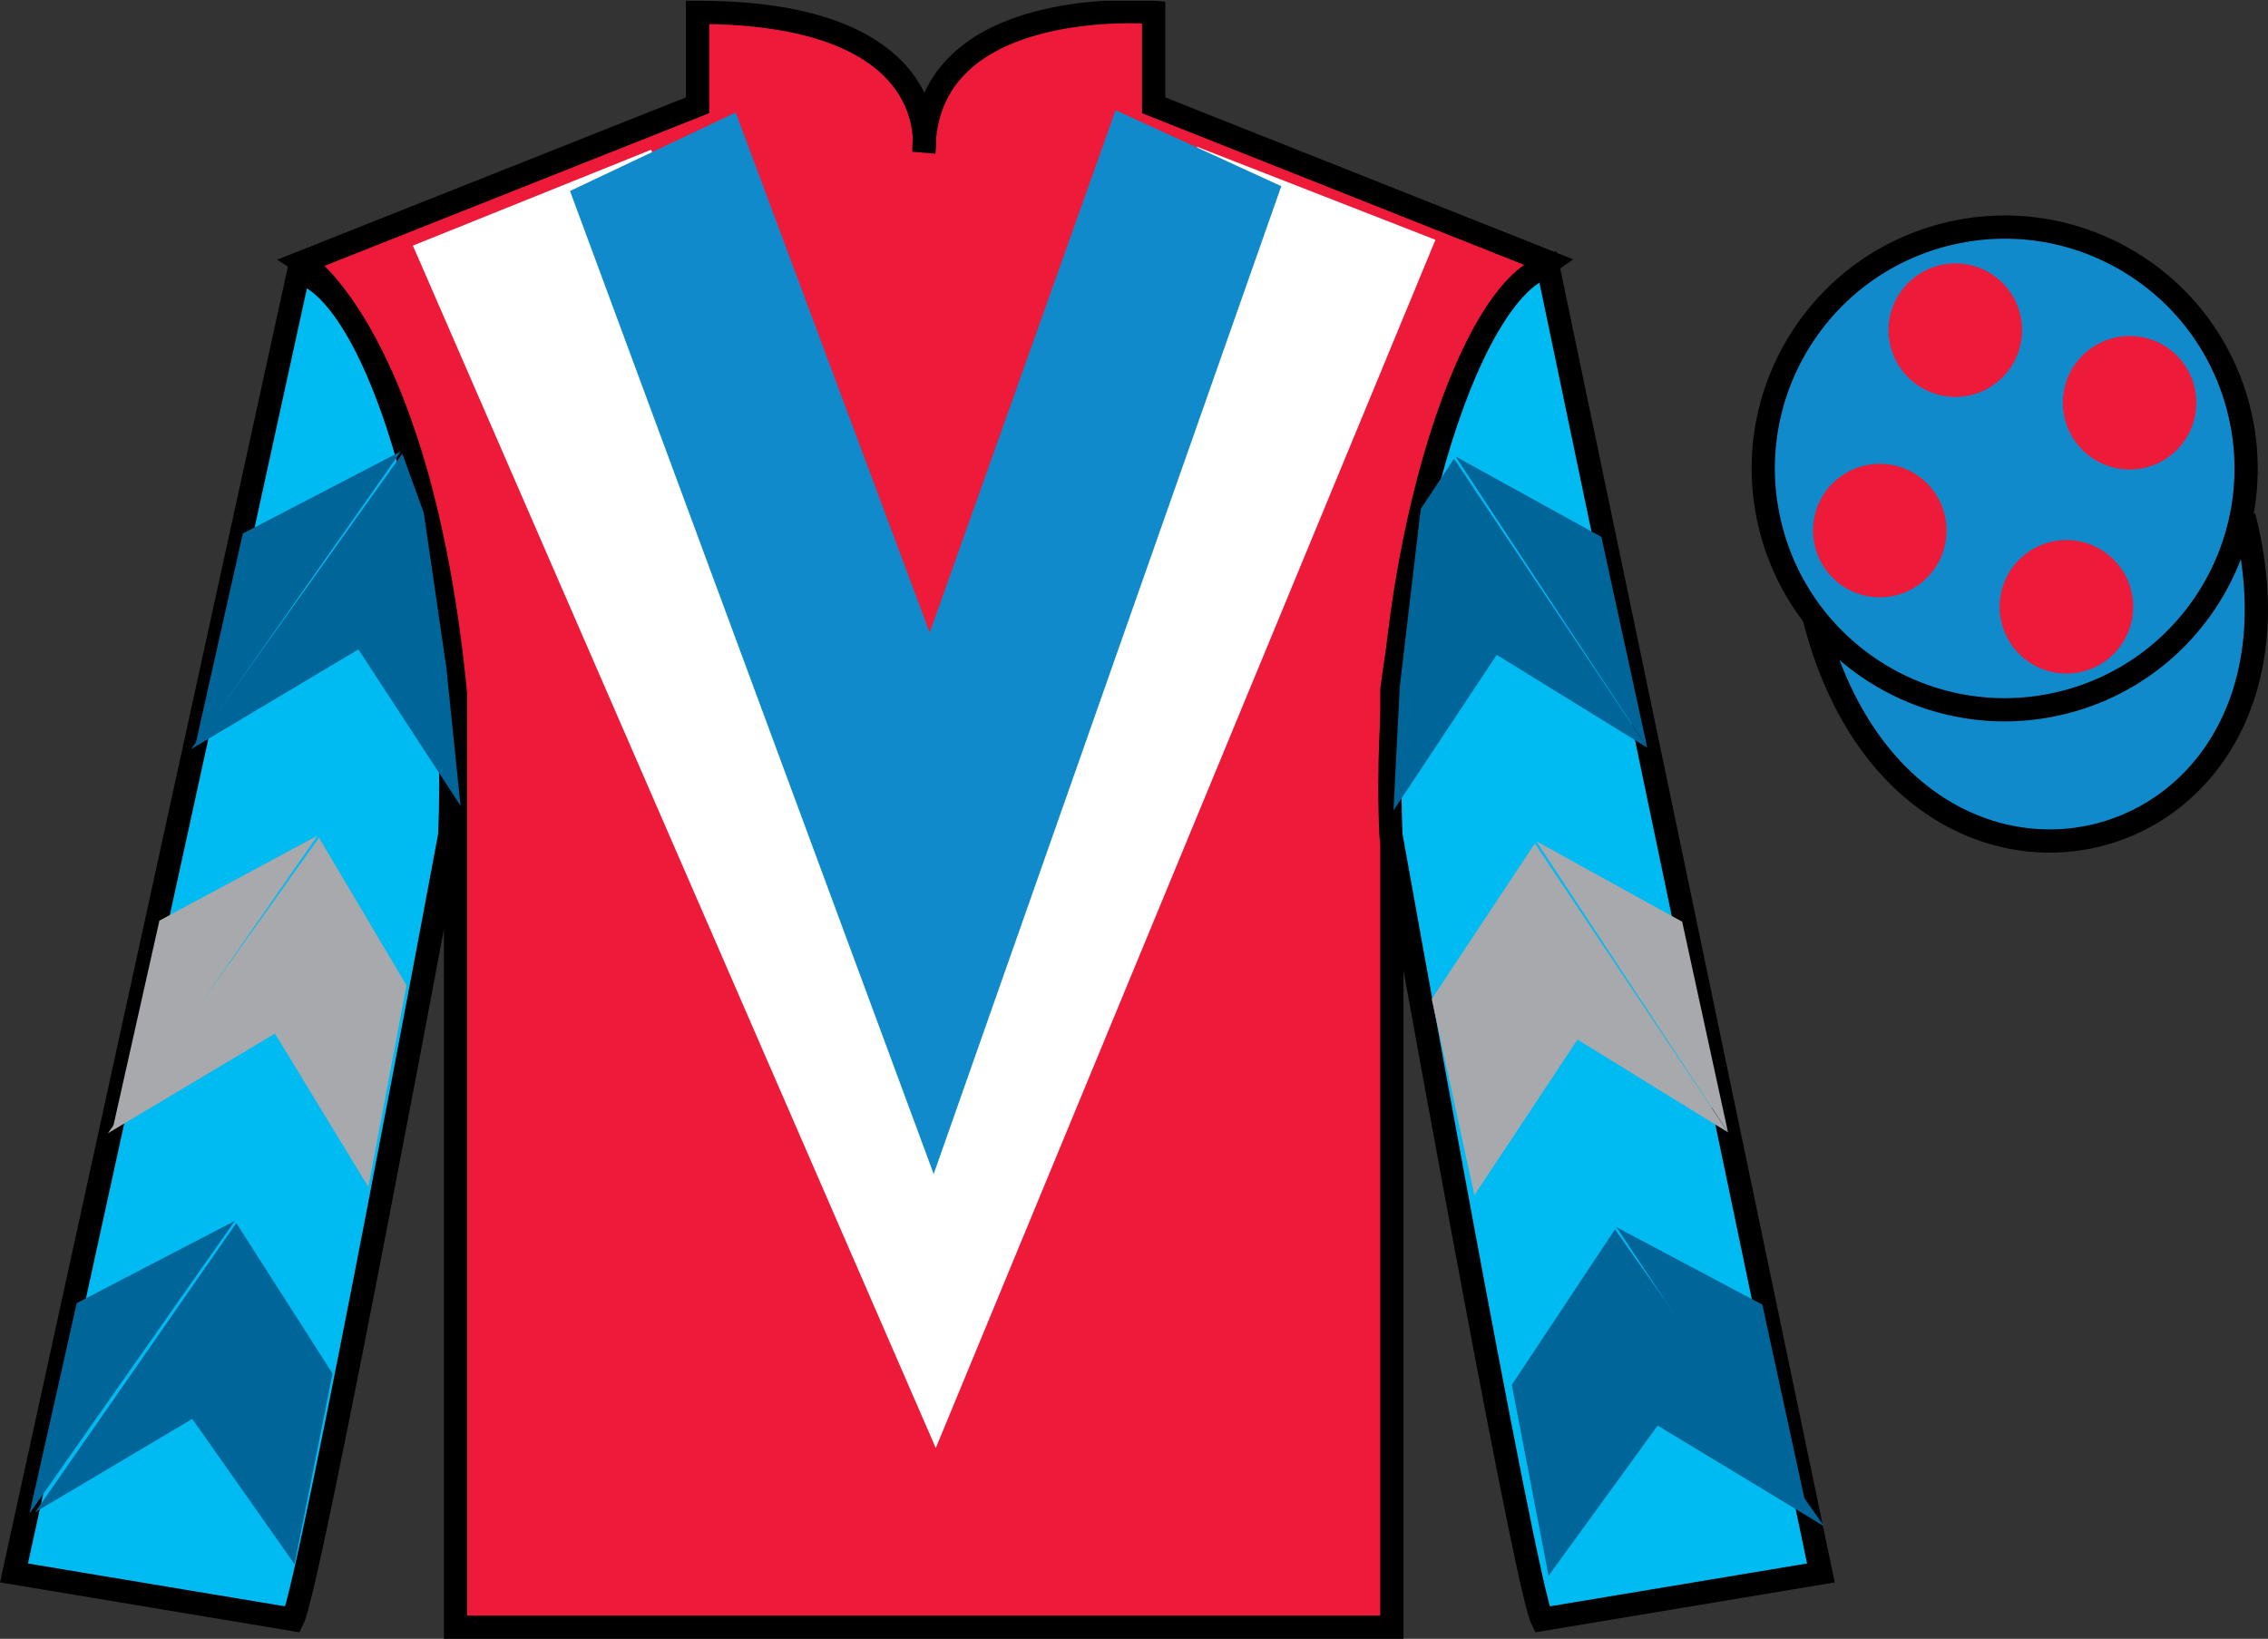 <?xml version="1.0" encoding="UTF-8"?>
<svg xmlns="http://www.w3.org/2000/svg" xmlns:xlink="http://www.w3.org/1999/xlink" width="97.59pt" height="70.53pt" viewBox="0 0 97.59 70.53" version="1.1">
<rect x="0" y="0" width="97.59" height="70.53" fill="#333333" stroke="none"/>
<defs>
<clipPath id="clip1">
  <path d="M 0 70.531 L 97.59 70.531 L 97.59 0.031 L 0 0.031 L 0 70.531 Z M 0 70.531 "/>
</clipPath>
</defs>
<g id="surface0">
<g clip-path="url(#clip1)" clip-rule="nonzero">
<path style=" stroke:none;fill-rule:nonzero;fill:rgb(93.101%,10.179%,22.976%);fill-opacity:1;" d="M 13.016 11.281 C 13.016 11.281 18.102 14.531 19.602 29.863 C 19.602 29.863 19.602 44.863 19.602 70.031 L 59.891 70.031 L 59.891 29.695 C 59.891 29.695 61.684 14.695 66.641 11.281 L 49.641 4.531 L 49.641 0.531 C 49.641 0.531 39.754 -0.305 39.754 6.531 C 39.754 6.531 40.766 0.531 30.016 0.531 L 30.016 4.531 L 13.016 11.281 "/>
<path style="fill:none;stroke-width:10;stroke-linecap:butt;stroke-linejoin:miter;stroke:rgb(0%,0%,0%);stroke-opacity:1;stroke-miterlimit:4;" d="M 130.156 592.487 C 130.156 592.487 181.016 559.987 196.016 406.667 C 196.016 406.667 196.016 256.667 196.016 4.987 L 598.906 4.987 L 598.906 408.347 C 598.906 408.347 616.836 558.347 666.406 592.487 L 496.406 659.987 L 496.406 699.987 C 496.406 699.987 397.539 708.347 397.539 639.987 C 397.539 639.987 407.656 699.987 300.156 699.987 L 300.156 659.987 L 130.156 592.487 Z M 130.156 592.487 " transform="matrix(0.1,0,0,-0.1,0,70.53)"/>
<path style=" stroke:none;fill-rule:nonzero;fill:rgb(0%,72.689%,94.74%);fill-opacity:1;" d="M 12.602 69.695 C 13.352 68.195 19.352 35.945 19.352 35.945 C 19.852 24.445 16.352 12.695 12.852 11.695 L 0.602 67.695 L 12.602 69.695 "/>
<path style="fill:none;stroke-width:10;stroke-linecap:butt;stroke-linejoin:miter;stroke:rgb(0%,0%,0%);stroke-opacity:1;stroke-miterlimit:4;" d="M 126.016 8.347 C 133.516 23.347 193.516 345.847 193.516 345.847 C 198.516 460.847 163.516 578.347 128.516 588.347 L 6.016 28.347 L 126.016 8.347 Z M 126.016 8.347 " transform="matrix(0.1,0,0,-0.1,0,70.53)"/>
<path style=" stroke:none;fill-rule:nonzero;fill:rgb(0%,72.689%,94.74%);fill-opacity:1;" d="M 78.352 67.695 L 66.602 11.445 C 63.102 12.445 59.352 24.445 59.852 35.945 C 59.852 35.945 65.602 68.195 66.352 69.695 L 78.352 67.695 "/>
<path style="fill:none;stroke-width:10;stroke-linecap:butt;stroke-linejoin:miter;stroke:rgb(0%,0%,0%);stroke-opacity:1;stroke-miterlimit:4;" d="M 783.516 28.347 L 666.016 590.847 C 631.016 580.847 593.516 460.847 598.516 345.847 C 598.516 345.847 656.016 23.347 663.516 8.347 L 783.516 28.347 Z M 783.516 28.347 " transform="matrix(0.1,0,0,-0.1,0,70.53)"/>
<path style="fill-rule:nonzero;fill:rgb(6.778%,54.177%,79.675%);fill-opacity:1;stroke-width:10;stroke-linecap:butt;stroke-linejoin:miter;stroke:rgb(0%,0%,0%);stroke-opacity:1;stroke-miterlimit:4;" d="M 780.664 439.245 C 820.391 283.62 1004.336 331.198 965.547 483.191 " transform="matrix(0.1,0,0,-0.1,0,70.53)"/>
<path style=" stroke:none;fill-rule:nonzero;fill:rgb(100%,100%,100%);fill-opacity:1;" d="M 28.016 6.445 L 40.016 33.82 L 51.516 6.32 L 61.766 10.32 L 40.266 62.32 L 17.766 10.57 L 28.016 6.445 "/>
<path style=" stroke:none;fill-rule:nonzero;fill:rgb(6.778%,54.177%,79.675%);fill-opacity:1;" d="M 88.828 30.223 C 94.387 28.805 97.742 23.148 96.324 17.594 C 94.906 12.035 89.25 8.68 83.691 10.098 C 78.133 11.516 74.777 17.172 76.195 22.727 C 77.613 28.285 83.27 31.641 88.828 30.223 "/>
<path style="fill:none;stroke-width:10;stroke-linecap:butt;stroke-linejoin:miter;stroke:rgb(0%,0%,0%);stroke-opacity:1;stroke-miterlimit:4;" d="M 888.281 403.073 C 943.867 417.253 977.422 473.816 963.242 529.362 C 949.062 584.948 892.5 618.503 836.914 604.323 C 781.328 590.144 747.773 533.581 761.953 478.034 C 776.133 422.448 832.695 388.894 888.281 403.073 Z M 888.281 403.073 " transform="matrix(0.1,0,0,-0.1,0,70.53)"/>
<path style=" stroke:none;fill-rule:nonzero;fill:rgb(6.778%,54.177%,79.675%);fill-opacity:1;" d="M 31.656 4.844 L 40.004 27.227 L 48.004 4.742 L 55.133 8.012 L 40.176 50.527 L 24.527 8.219 L 31.656 4.844 "/>
<path style=" stroke:none;fill-rule:nonzero;fill:rgb(0%,40.163%,60.146%);fill-opacity:1;" d="M 8.227 32.238 L 15.422 27.949 L 19.816 34.676 L 19.207 28.746 L 18.234 22.07 L 17.312 19.52 "/>
<path style=" stroke:none;fill-rule:nonzero;fill:rgb(0%,40.163%,60.146%);fill-opacity:1;" d="M 17.254 19.422 L 10.449 22.961 L 8.418 32.016 "/>
<path style=" stroke:none;fill-rule:nonzero;fill:rgb(0%,0%,0%);fill-opacity:1;" d="M 1.078 65.355 L 8.273 61.066 "/>
<path style=" stroke:none;fill-rule:nonzero;fill:rgb(0%,0%,0%);fill-opacity:1;" d="M 14.559 59.363 L 10.168 52.637 "/>
<path style=" stroke:none;fill-rule:nonzero;fill:rgb(0%,0%,0%);fill-opacity:1;" d="M 10.105 52.543 L 3.301 56.082 "/>
<path style=" stroke:none;fill-rule:nonzero;fill:rgb(0%,40.163%,60.146%);fill-opacity:1;" d="M 1.516 65.078 L 8.273 61.066 L 12.672 67.316 L 14.309 59.113 L 10.168 52.637 "/>
<path style=" stroke:none;fill-rule:nonzero;fill:rgb(0%,40.163%,60.146%);fill-opacity:1;" d="M 10.105 52.543 L 3.301 56.082 L 1.27 65.137 "/>
<path style=" stroke:none;fill-rule:nonzero;fill:rgb(65.518%,66.354%,67.356%);fill-opacity:1;" d="M 4.641 48.773 L 11.832 44.484 L 15.852 51.086 L 17.492 42.406 L 13.727 36.055 "/>
<path style=" stroke:none;fill-rule:nonzero;fill:rgb(65.518%,66.354%,67.356%);fill-opacity:1;" d="M 13.664 35.961 L 6.859 39.621 L 4.828 48.676 "/>
<path style=" stroke:none;fill-rule:nonzero;fill:rgb(0%,40.163%,60.146%);fill-opacity:1;" d="M 70.879 32.176 L 64.402 28.184 L 59.961 34.879 L 60.23 29.574 L 61.133 21.906 L 62.566 19.742 "/>
<path style=" stroke:none;fill-rule:nonzero;fill:rgb(0%,40.163%,60.146%);fill-opacity:1;" d="M 62.629 19.645 L 68.906 23.105 L 70.879 32.176 "/>
<path style=" stroke:none;fill-rule:nonzero;fill:rgb(0%,0%,0%);fill-opacity:1;" d="M 78.492 65.688 L 71.328 61.352 "/>
<path style=" stroke:none;fill-rule:nonzero;fill:rgb(0%,0%,0%);fill-opacity:1;" d="M 65.051 59.602 L 69.492 52.906 "/>
<path style=" stroke:none;fill-rule:nonzero;fill:rgb(0%,40.163%,60.146%);fill-opacity:1;" d="M 78.492 65.688 L 71.328 61.352 L 66.633 67.816 L 65.051 59.602 L 69.492 52.906 "/>
<path style=" stroke:none;fill-rule:nonzero;fill:rgb(0%,40.163%,60.146%);fill-opacity:1;" d="M 69.551 52.812 L 75.832 56.148 L 77.801 65.219 "/>
<path style=" stroke:none;fill-rule:nonzero;fill:rgb(65.518%,66.354%,67.356%);fill-opacity:1;" d="M 74.355 48.734 L 67.879 44.742 L 63.441 51.438 L 61.605 42.996 L 66.043 36.301 "/>
<path style=" stroke:none;fill-rule:nonzero;fill:rgb(65.518%,66.354%,67.356%);fill-opacity:1;" d="M 66.105 36.203 L 72.383 39.668 L 74.355 48.734 "/>
<path style=" stroke:none;fill-rule:nonzero;fill:rgb(93.101%,10.179%,22.976%);fill-opacity:1;" d="M 88.918 28.988 C 90.504 28.988 91.789 27.699 91.789 26.113 C 91.789 24.527 90.504 23.242 88.918 23.242 C 87.328 23.242 86.043 24.527 86.043 26.113 C 86.043 27.699 87.328 28.988 88.918 28.988 "/>
<path style=" stroke:none;fill-rule:nonzero;fill:rgb(93.101%,10.179%,22.976%);fill-opacity:1;" d="M 80.887 25.707 C 82.473 25.707 83.758 24.418 83.758 22.832 C 83.758 21.246 82.473 19.961 80.887 19.961 C 79.301 19.961 78.012 21.246 78.012 22.832 C 78.012 24.418 79.301 25.707 80.887 25.707 "/>
<path style=" stroke:none;fill-rule:nonzero;fill:rgb(93.101%,10.179%,22.976%);fill-opacity:1;" d="M 91.637 20.207 C 93.223 20.207 94.508 18.918 94.508 17.332 C 94.508 15.746 93.223 14.461 91.637 14.461 C 90.051 14.461 88.762 15.746 88.762 17.332 C 88.762 18.918 90.051 20.207 91.637 20.207 "/>
<path style=" stroke:none;fill-rule:nonzero;fill:rgb(93.101%,10.179%,22.976%);fill-opacity:1;" d="M 84.137 17.082 C 85.723 17.082 87.008 15.793 87.008 14.207 C 87.008 12.621 85.723 11.336 84.137 11.336 C 82.551 11.336 81.262 12.621 81.262 14.207 C 81.262 15.793 82.551 17.082 84.137 17.082 "/>
</g>
</g>
</svg>
